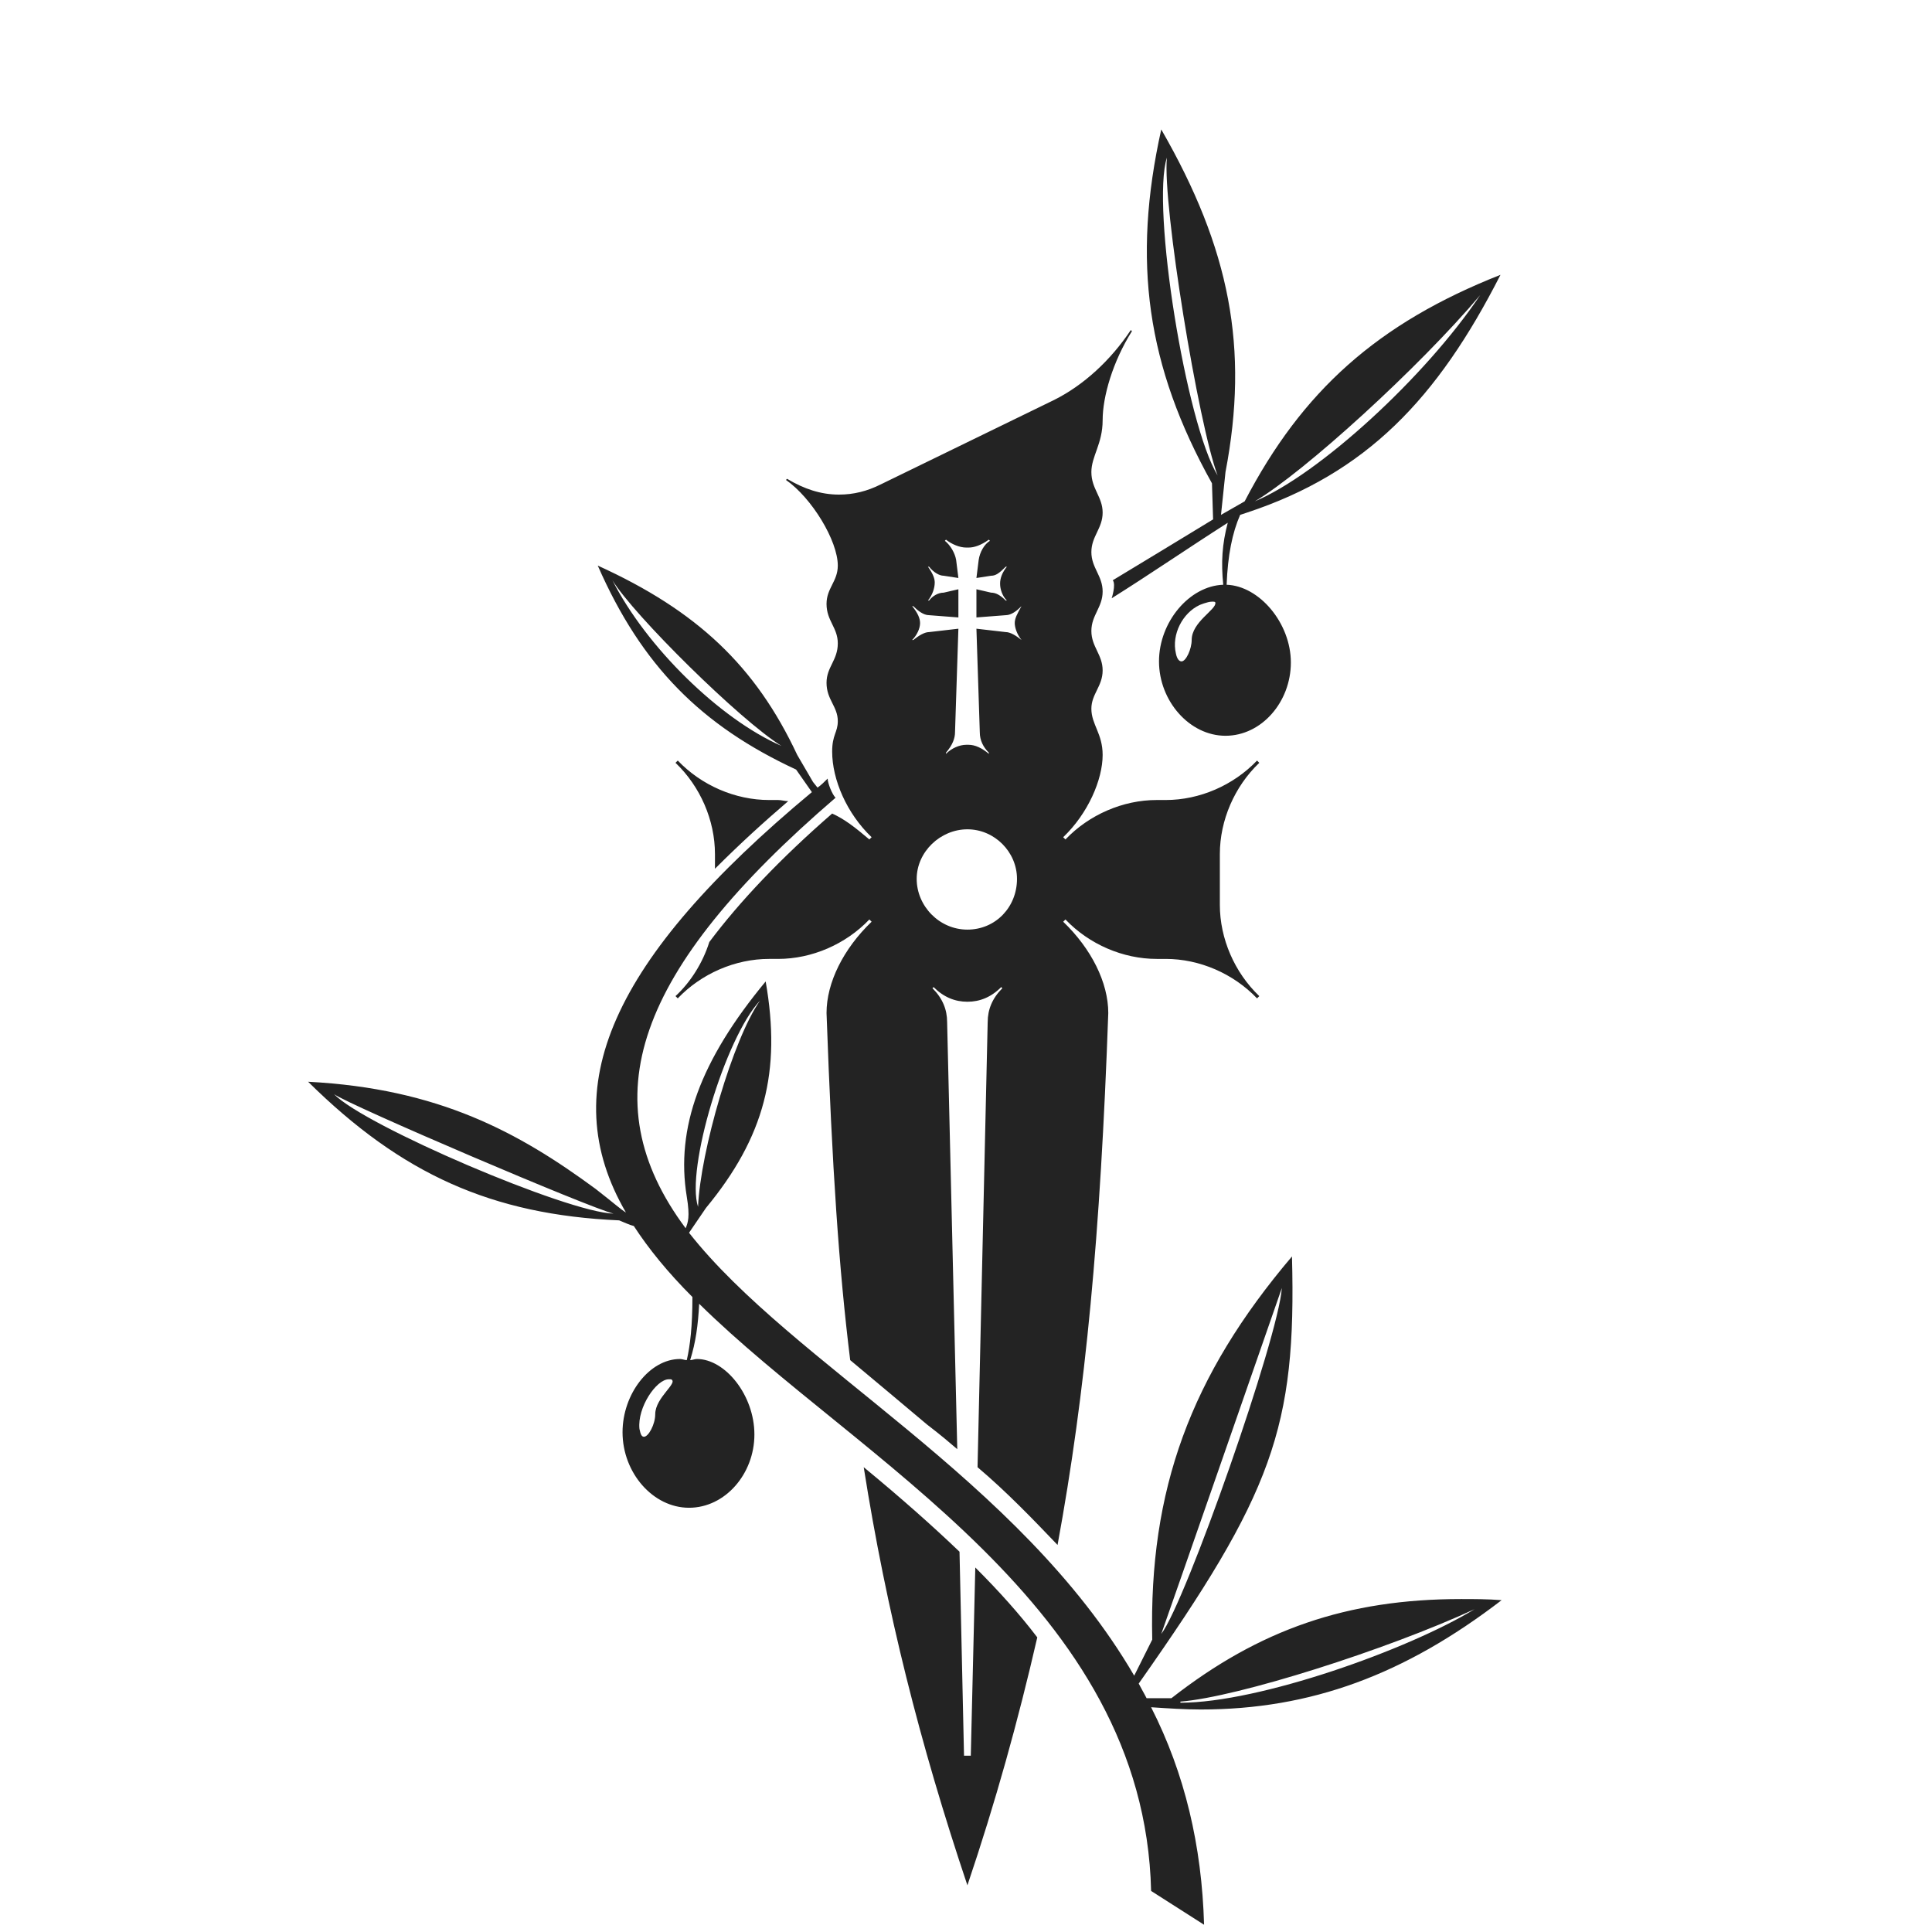 <?xml version="1.0" encoding="UTF-8"?> <svg xmlns="http://www.w3.org/2000/svg" id="a" data-name="Layer 1" viewBox="0 0 480 480"><defs><style> .b { fill: #232323; stroke-width: 0px; } </style></defs><path class="b" d="M171.19,306.28c25.76,32.76,82.04,61.04,110.6,110.04l4.48-8.96c-.84-37.24,9.52-65.52,34.72-95.2,1.12,42.56-4.76,58.8-38.08,106.12.56,1.12,1.4,2.52,1.96,3.64h6.16c21.84-17.08,43.68-24.64,71.96-24.64,3.08,0,6.72,0,10.08.28-24.08,18.48-47.32,27.16-74.76,27.16-3.92,0-8.12-.28-12.32-.56,8.4,16.52,12.6,34.44,13.16,54.04l-13.16-8.4c-1.68-71.12-72.8-106.96-112.28-145.88-.28,5.32-.84,9.52-2.24,14,.56,0,1.12-.28,1.68-.28,7,0,14.28,8.96,14.28,18.76s-7.28,18.2-16.24,18.2-16.52-8.68-16.52-18.76c0-9.52,6.72-18.2,14.28-18.2.56,0,1.12.28,1.68.28.84-3.64,1.4-8.4,1.4-15.68-6.16-6.16-10.92-12.04-14.56-17.64-1.12-.28-2.24-.84-3.64-1.4-31.64-1.4-54.04-11.48-77.28-34.44,32.48,1.68,52.36,12.6,71.4,26.6,5.04,3.92,6.16,5.04,7.56,5.88-17.92-30.8-3.64-63,46.2-104.44l-3.92-5.6c-23.52-10.92-38.36-25.76-49.28-50.68,24.64,11.2,39.2,24.92,49.56,47.04l3.92,6.72,1.12,1.4c.84-.56,1.68-1.4,2.52-2.24,0,1.12,1.12,3.92,1.96,4.76-49.84,42.84-61.04,75.04-37.24,106.96.56-1.4,1.12-2.8.28-7.84-2.8-17.08,3.36-33.88,19.6-53.48,3.92,22.4-.28,38.64-14.84,56.28l-4.2,6.16ZM152.43,301.52c-5.88-1.4-65.52-26.88-69.44-29.68,7.56,7.84,57.96,29.4,69.44,29.68ZM194.15,185.32c-10.36-6.44-36.68-32.48-42-41.16,8.4,16.52,26.6,34.44,42,41.16ZM162.79,351.36c0-4.2,5.88-7.84,3.92-8.68h-.56c-3.08,0-7.84,7-7.28,12.32.28,1.4.56,1.96,1.12,1.96,1.12,0,2.8-3.08,2.8-5.6ZM245.39,253.92c0-3.08,1.12-5.88,3.64-8.4l-.28-.28c-2.52,2.52-5.32,3.64-8.4,3.64s-5.88-1.12-8.4-3.64l-.28.28c2.52,2.52,3.64,5.32,3.64,8.4l2.52,106.12c-1.96-1.68-3.92-3.36-7.56-6.16-5.32-4.48-12.32-10.36-19.04-15.96-2.8-22.68-4.48-47.32-5.88-86.24,0-7.56,4.2-15.96,11.2-22.68l-.56-.56c-5.88,6.16-14.28,9.8-22.68,9.8h-2.24c-8.4,0-16.8,3.64-22.68,9.8l-.56-.56c3.64-3.36,6.72-8.12,8.4-13.44,7.56-10.08,17.64-20.72,30.52-31.92,3.08,1.4,5.6,3.36,9.24,6.44l.56-.56c-6.16-5.88-9.8-14.28-9.8-21.28,0-4.2,1.4-4.76,1.4-7.56,0-3.64-2.8-5.32-2.8-9.52,0-3.92,2.8-5.6,2.8-9.8,0-3.92-2.8-5.6-2.8-9.8,0-3.92,2.8-5.6,2.8-9.52,0-6.16-6.44-16.8-12.88-21.28l.28-.28c4.2,2.52,8.4,3.92,12.88,3.92,3.64,0,7-.84,10.36-2.52l43.12-21c7.28-3.64,14-9.8,19.04-17.36l.28.28c-4.76,7.56-7.28,16.24-7.28,22.12s-2.8,8.96-2.8,12.88c0,4.2,2.8,6.16,2.8,10.08s-2.8,5.88-2.8,9.8,2.8,5.88,2.8,9.8-2.8,5.88-2.8,9.8,2.8,5.88,2.8,9.8-2.8,5.88-2.8,9.52c0,3.92,2.8,6.16,2.8,11.48,0,6.16-3.64,14.56-9.8,20.44l.56.56c5.88-6.16,14.28-9.8,22.68-9.8h2.24c8.4,0,16.8-3.64,22.68-9.8l.56.56c-6.16,5.88-9.8,14.28-9.8,22.68v12.6c0,8.4,3.64,16.8,9.8,22.68l-.56.56c-5.88-6.16-14.28-9.8-22.68-9.8h-2.24c-8.4,0-16.8-3.64-22.68-9.8l-.56.56c7,6.72,11.2,15.12,11.2,22.68-1.96,55.16-5.6,94.08-12.6,132.16-6.16-6.44-12.6-13.16-19.88-19.32l2.52-110.6ZM168.39,188.96c5.88,6.16,14.28,9.8,22.68,9.8h2.24c.84,0,1.68.28,2.52.28-5.88,5.04-11.76,10.36-18.2,16.8v-3.64c0-8.4-3.64-16.8-9.8-22.68l.56-.56ZM173.43,299.84c.56-13.72,8.68-41.72,15.4-51.24-8.68,9.24-18.48,42-15.4,51.24ZM241.19,436.2l1.12-46.76c5.88,5.88,10.92,11.48,15.4,17.36-4.76,20.72-10.36,40.88-17.36,61.6-11.76-35-20.16-68.32-25.76-103.88,9.52,7.84,17.36,14.84,23.8,21l1.12,50.68h1.68ZM235.03,187.28c1.4-1.4,3.36-2.24,5.04-2.24h.56c1.68,0,3.36.84,5.04,2.24v-.28c-1.4-1.4-2.24-3.08-2.24-5.04l-.84-25.76,7.28.84c1.12,0,2.52.84,3.92,1.96-1.12-1.4-1.68-3.08-1.68-4.2s.56-2.24,1.68-4.2c-1.12,1.12-2.52,2.24-3.92,2.24l-7.28.56v-7l3.64.84c1.12,0,2.24.56,3.64,1.96h.28c-1.12-1.12-1.68-2.8-1.68-4.2s.56-2.8,1.68-4.2h-.28c-1.68,1.68-2.52,2.24-3.64,2.24l-3.64.56.56-4.48c.28-1.96,1.4-3.92,2.8-4.76l-.28-.28c-1.96,1.4-3.64,1.96-5.04,1.96h-.56c-1.68,0-3.64-.84-5.04-1.96l-.28.28c1.4,1.12,2.52,3.08,2.8,4.76l.56,4.48-3.64-.56c-1.12,0-2.52-.84-3.64-2.24h-.28c1.4,1.96,1.68,3.08,1.68,3.92,0,1.4-.56,3.08-1.68,4.48h.28c.84-1.12,2.24-1.96,3.64-1.96l3.64-.84v7l-7.28-.56c-1.4,0-2.8-1.12-3.92-2.24h-.28c1.4,1.68,1.96,3.08,1.96,4.2,0,1.4-.84,3.08-1.96,4.2h.28c1.4-1.12,2.8-1.96,3.92-1.96l7.28-.84-.84,25.76c0,1.4-.56,3.08-2.24,5.04v.28ZM252.67,218.36c0-6.72-5.6-12.32-12.32-12.32s-12.6,5.6-12.6,12.32,5.6,12.6,12.6,12.6,12.32-5.6,12.32-12.6ZM301.11,120.08c-16.24-29.12-19.88-55.16-12.6-87.92,17.08,29.68,21.84,54.32,15.96,85.12l-1.12,10.64,5.88-3.36c14.28-27.44,33.04-44.24,63.56-56.28-15.68,30.8-33.32,49.28-63,59.08l-1.68.56c-1.96,4.48-3.08,10.08-3.36,17.36,8.12.28,15.96,9.52,15.96,19.32s-7.28,18.2-16.24,18.2-16.52-8.68-16.52-18.48,7.56-18.76,15.96-19.04c-.56-5.6-.28-10.08,1.12-15.4-10.08,6.44-19.88,13.16-28.84,18.76,0,0,1.12-3.36.28-4.48,7.84-4.76,16.24-9.8,24.92-15.12l-.28-8.96ZM288.51,405.96c6.16-8.12,29.12-73.64,29.96-85.96-2.24,6.44-27.16,78.12-29.96,85.96ZM302.51,118.12c-4.76-12.6-13.72-67.2-12.6-78.96-3.92,12.32,4.76,66.08,12.6,78.96ZM293.55,164.32c1.12,0,2.52-3.08,2.52-5.32,0-4.48,6.16-7.56,5.88-9.24,0-.28-.28-.28-.84-.28-1.12,0-3.08.84-3.08.84-4.2,1.96-7,7.28-5.88,12.04.28,1.4.84,1.96,1.4,1.96ZM293.27,423.04c19.6,0,56.56-13.16,73.08-23.24-21.84,10.08-58.8,21.84-73.08,22.96v.28ZM311.75,124.56c15.96-6.72,42.28-30.8,56-51.24-15.12,17.92-43.68,43.96-56,51.24Z"></path></svg> 
